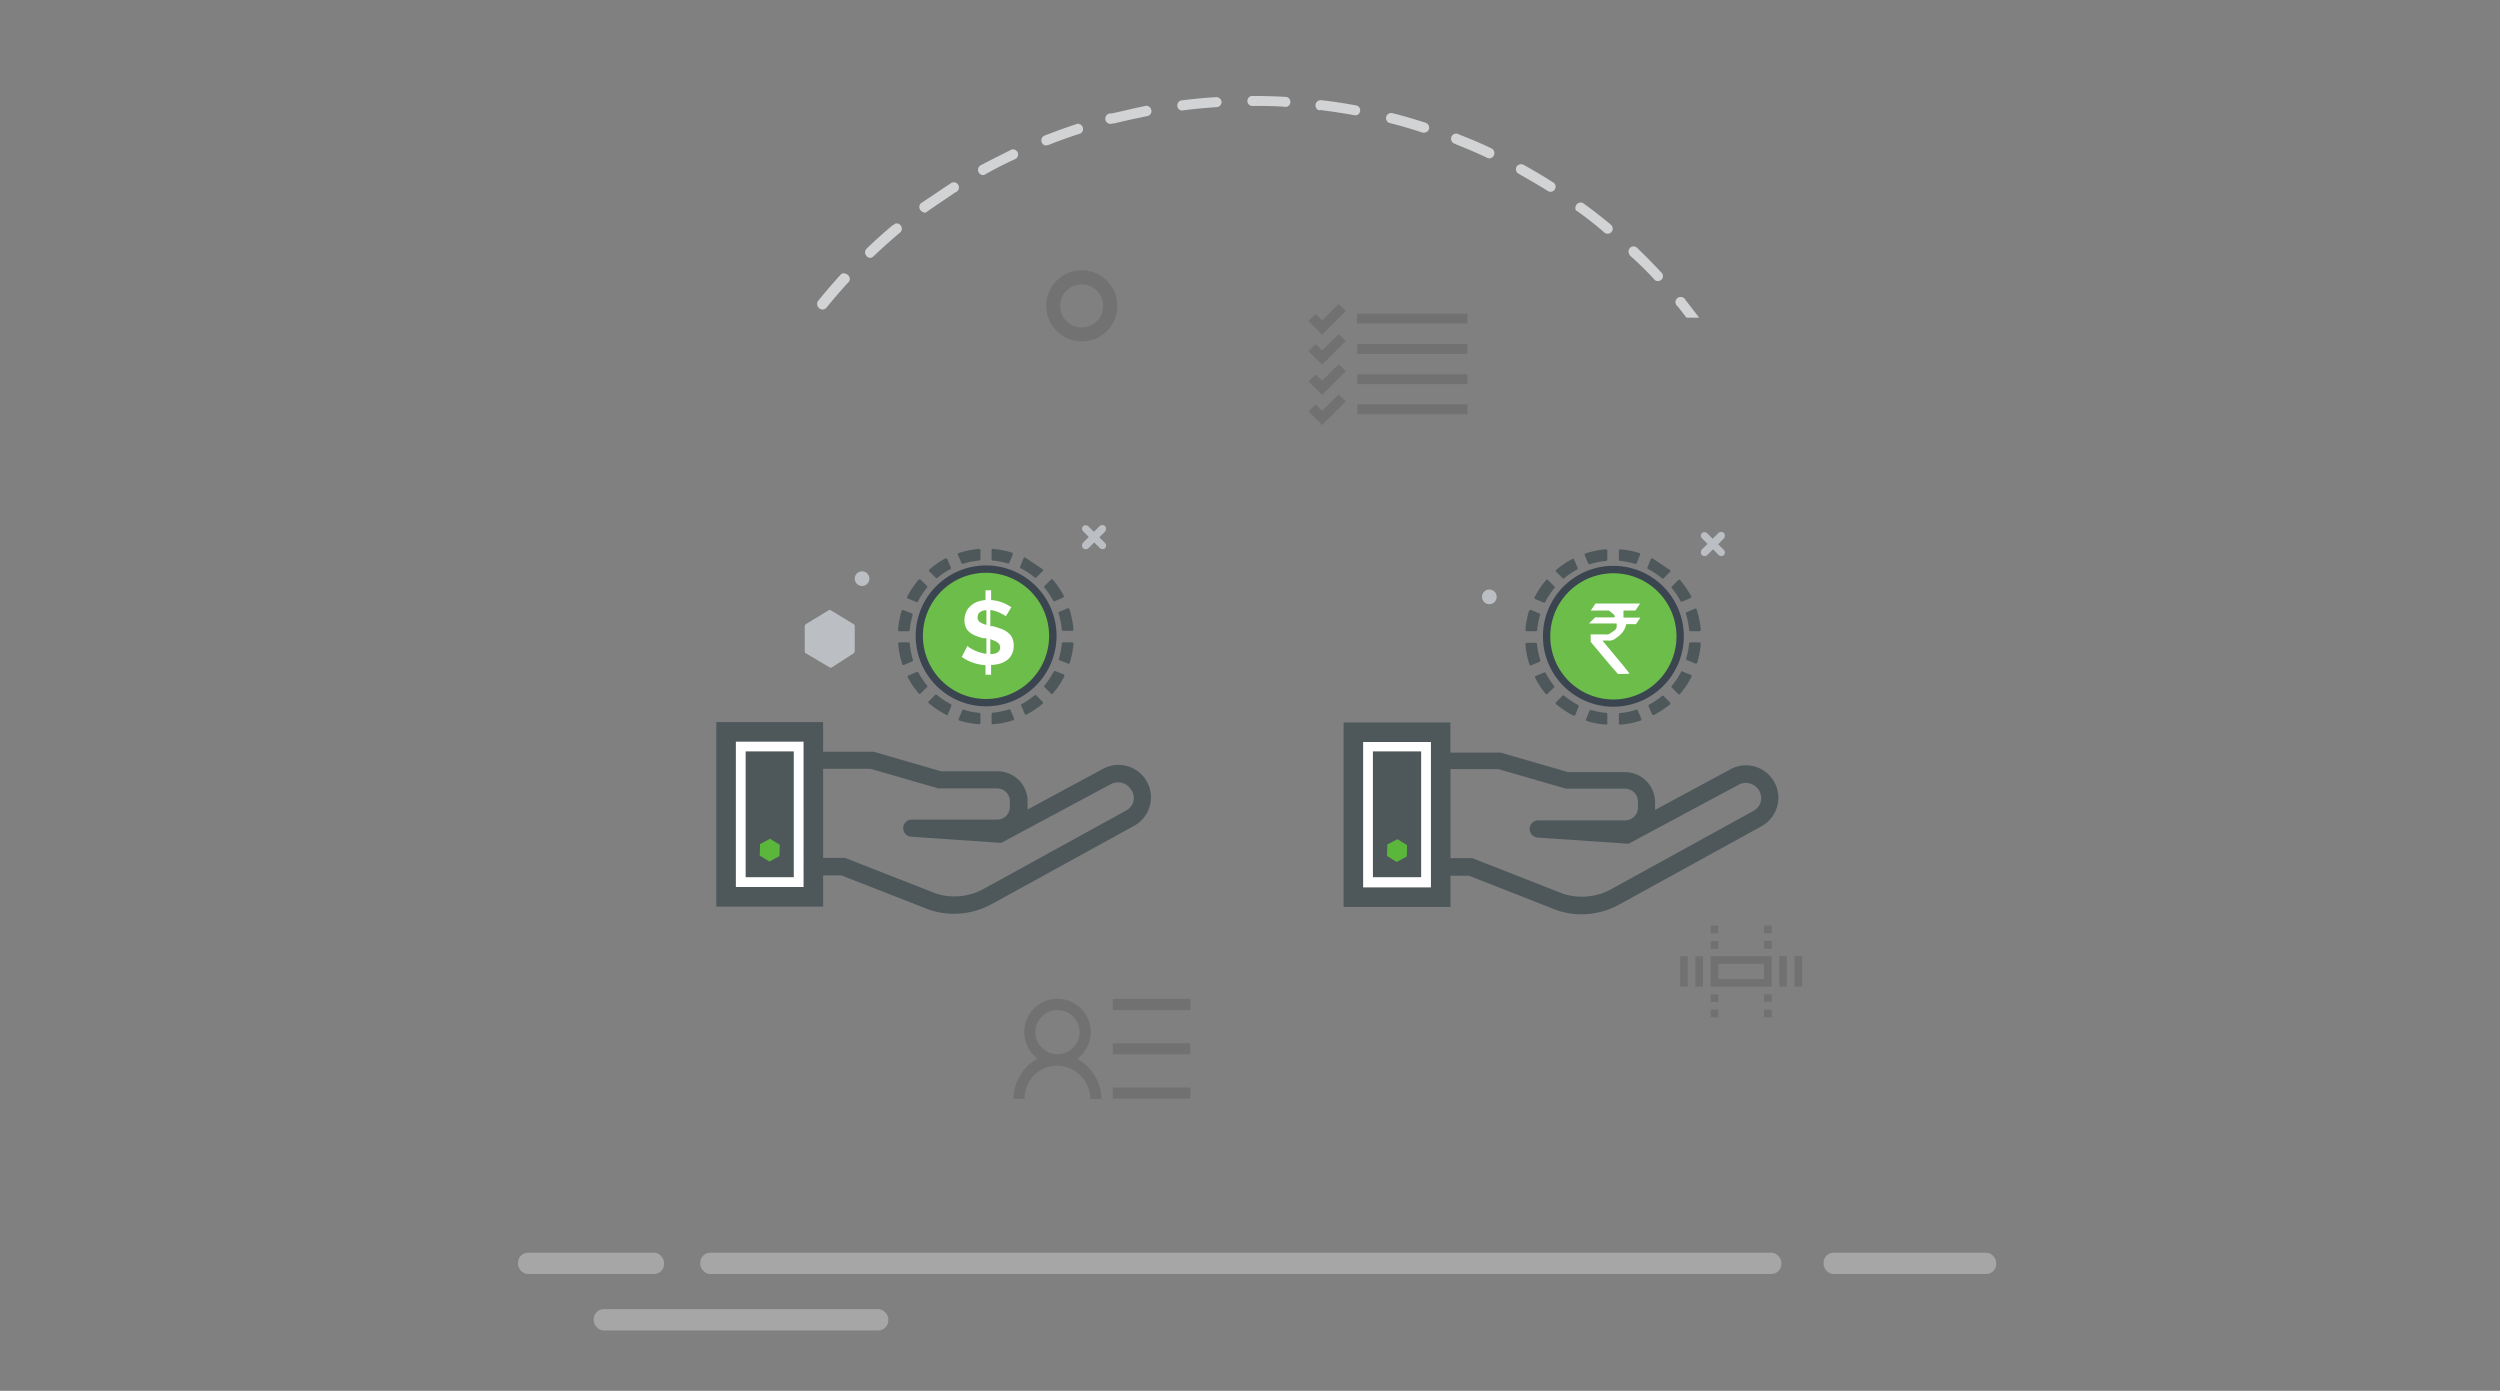 <svg xmlns="http://www.w3.org/2000/svg" viewBox="0 0 255.55 142.17"><rect x="0" y="0" width="255.55" height="142.17" fill="#808080" stroke="none"/><defs><style>.cls-1{fill:none;}.cls-2{opacity:0.5;}.cls-3{fill:#cbccce;}.cls-4{fill:#4e585a;}.cls-5{fill:#fff;}.cls-6{opacity:0.15;}.cls-13,.cls-7{fill:#231f20;}.cls-8{fill:#d2d3d4;}.cls-9{fill:#6dbd4b;}.cls-10{fill:#3b4550;}.cls-11{fill:#5bb73b;}.cls-12{fill:#bbbfc3;}.cls-13{opacity:0.15;}</style></defs><title>GratuityBenefits</title><g id="Layer_2" data-name="Layer 2"><g id="Layer_1-2" data-name="Layer 1"><rect class="cls-1" width="255.55" height="142.17"/><g class="cls-2"><rect class="cls-3" x="71.58" y="128.05" width="110.51" height="2.18" rx="1.02"/></g><g class="cls-2"><rect class="cls-3" x="186.41" y="128.05" width="17.64" height="2.18" rx="1.02"/></g><g class="cls-2"><rect class="cls-3" x="60.69" y="133.82" width="30.11" height="2.18" rx="1.02"/></g><g class="cls-2"><rect class="cls-3" x="52.95" y="128.05" width="14.93" height="2.18" rx="1.02"/></g><rect class="cls-4" x="75.22" y="75.81" width="6.92" height="14.86"/><path class="cls-5" d="M83.14,91.67H74.22V74.81h8.92Zm-6.92-2h4.92V76.81H76.22Z"/><rect class="cls-4" x="139.34" y="75.81" width="6.92" height="14.86"/><path class="cls-5" d="M147.27,91.67h-8.93V74.81h8.93Zm-6.93-2h4.93V76.81h-4.93Z"/><g class="cls-6"><path class="cls-7" d="M110.58,34.89a3.63,3.63,0,1,1,3.63-3.63A3.63,3.63,0,0,1,110.58,34.89Zm0-5.82a2.2,2.2,0,1,0,2.19,2.19A2.2,2.2,0,0,0,110.58,29.07Z"/></g><path class="cls-8" d="M120.79,11.29h.06c1.17-.15,2.36-.26,3.54-.34a.53.53,0,0,0,.48-.54.54.54,0,0,0-.54-.48c-1.2.07-2.41.19-3.62.34a.54.54,0,0,0-.34.68.53.53,0,0,0,.41.35Z"/><path class="cls-8" d="M113.76,12.62a.29.29,0,0,0,.13,0c1.15-.29,2.31-.53,3.47-.77a.53.53,0,0,0,.3-.7.55.55,0,0,0-.49-.34h0c-1.19.24-2.38.54-3.54.79a.54.54,0,0,0-.25,1.05.56.56,0,0,0,.38-.05Z"/><path class="cls-8" d="M127.94,10.83h.1c1.15,0,2.31,0,3.45.1h0a.52.52,0,0,0,.4-.63h0a.51.51,0,0,0-.36-.39h0c-1.16-.07-2.35-.1-3.52-.1h-.1a.53.53,0,0,0-.39.63v0a.52.52,0,0,0,.38.38Z"/><path class="cls-8" d="M106.93,14.84h.19c1.07-.43,2.22-.84,3.34-1.2a.54.54,0,0,0,.17-.74.56.56,0,0,0-.49-.25h0c-1.14.37-2.29.79-3.41,1.23a.53.53,0,0,0-.22.72h0a.5.5,0,0,0,.42.28Z"/><path class="cls-8" d="M88.92,26.36a.52.52,0,0,0,.35-.14c.85-.81,1.74-1.61,2.64-2.37a.54.54,0,0,0,.2-.74.52.52,0,0,0-.57-.26.55.55,0,0,0-.23.17h-.06c-.92.77-1.82,1.58-2.68,2.41a.54.54,0,0,0,0,.73A.55.55,0,0,0,88.92,26.36Z"/><path class="cls-8" d="M100.46,17.9a.4.4,0,0,0,.24-.07c1-.57,2.07-1.11,3.16-1.61a.54.54,0,0,0,.11-.74.53.53,0,0,0-.55-.2h0c-1.07.54-2.14,1.07-3.22,1.64a.54.54,0,0,0-.13.75A.55.55,0,0,0,100.46,17.9Z"/><path class="cls-8" d="M135,11.25c1.17.15,2.35.33,3.51.54h.1a.52.52,0,0,0,.09-1c-1.18-.22-2.38-.41-3.57-.54a.54.54,0,0,0-.65.41.55.55,0,0,0,.27.59A.54.54,0,0,0,135,11.25Z"/><path class="cls-8" d="M94.43,21.76a.54.54,0,0,0,.3-.1c1-.7,2-1.37,2.93-2A.53.53,0,0,0,98,19a.54.54,0,0,0-.68-.34.76.76,0,0,0-.19.12h0c-1,.65-2,1.34-3,2a.53.53,0,0,0,0,.75h0a.52.52,0,0,0,.35.18Z"/><path class="cls-8" d="M84.09,31.64a.56.56,0,0,0,.4-.2c.74-.91,1.52-1.82,2.32-2.68a.54.54,0,0,0-.24-.72A.55.55,0,0,0,86,28c-.81.89-1.6,1.8-2.36,2.74a.55.55,0,0,0,.07.74h0A.54.54,0,0,0,84.09,31.64Z"/><path class="cls-8" d="M169.17,28.64a.54.54,0,0,0,.74-.14h0a.54.54,0,0,0,0-.55c-.82-.89-1.67-1.75-2.54-2.59a.52.52,0,1,0-.77.7h0v.05A30.9,30.9,0,0,1,169.17,28.64Z"/><path class="cls-8" d="M172.3,30.68a.54.54,0,0,0-.71-.28.52.52,0,0,0-.28.69h0a.58.58,0,0,0,.18.23h0c.31.38.6.76.9,1.15h1.3C173.22,31.87,172.77,31.27,172.3,30.68Z"/><path class="cls-8" d="M164,23.77a.5.5,0,0,0,.33.12.53.53,0,0,0,.41-.19.54.54,0,0,0-.07-.73h0c-.92-.76-1.88-1.51-2.86-2.22a.54.54,0,0,0-.71.25h0a.57.57,0,0,0,0,.54h.06A34,34,0,0,1,164,23.77Z"/><path class="cls-8" d="M148.77,14.73c1.08.43,2.2.9,3.27,1.41a.59.59,0,0,0,.23.05.54.54,0,0,0,.23-1c-1.08-.53-2.21-1-3.33-1.43a.53.53,0,0,0-.74.11h0a.54.54,0,0,0,.12.75.77.77,0,0,0,.25.1Z"/><path class="cls-8" d="M155.21,17.75c1,.57,2.07,1.18,3.07,1.81a.52.52,0,0,0,.55-.87c-1-.65-2.07-1.27-3.1-1.85a.55.55,0,0,0-.71.2h0A.54.54,0,0,0,155.21,17.75Z"/><path class="cls-8" d="M142,12.56c1.15.29,2.29.62,3.42,1h.16a.54.54,0,0,0,.49-.36.53.53,0,0,0-.34-.65c-1.14-.37-2.3-.71-3.47-1a.53.53,0,0,0-.29,1Z"/><g id="NewGroupe0"><g id="NewGroup12-0"><path class="cls-4" d="M93.66,61.56a.13.13,0,0,0,.16-.06,7.44,7.44,0,0,1,.94-1.42.14.14,0,0,0,0-.18l-.66-.65a.13.13,0,0,0-.19,0A9,9,0,0,0,92.73,61a.13.13,0,0,0,.07.18l.86.35Z"/><path class="cls-4" d="M92.22,67.89a.14.14,0,0,0,.18.08l.85-.36a.14.14,0,0,0,.07-.16A7.88,7.88,0,0,1,93,65.79a.14.14,0,0,0-.13-.13h-.93a.14.14,0,0,0-.13.15,9.14,9.14,0,0,0,.42,2.08Z"/><path class="cls-4" d="M96.6,57.1A8.72,8.72,0,0,0,95,58.22a.12.12,0,0,0,0,.19l.65.65a.14.14,0,0,0,.18,0,7.51,7.51,0,0,1,1.31-.88.14.14,0,0,0,.06-.17l-.36-.85a.14.14,0,0,0-.18-.07Z"/><path class="cls-4" d="M92.18,62.39a9.1,9.1,0,0,0-.38,2,.14.14,0,0,0,.13.14h.93a.13.13,0,0,0,.13-.12,7.92,7.92,0,0,1,.3-1.54.13.13,0,0,0-.08-.16l-.86-.35a.13.13,0,0,0-.17.08Z"/><path class="cls-4" d="M107.62,59.25a.13.13,0,0,0-.19,0l-.66.65a.13.13,0,0,0,0,.18,8.11,8.11,0,0,1,.88,1.31.14.14,0,0,0,.17.06l.85-.36a.15.15,0,0,0,.07-.19,9.41,9.41,0,0,0-1.12-1.65Z"/><path class="cls-4" d="M98,56.53a.13.13,0,0,0-.08.18l.36.85a.14.14,0,0,0,.16.07,7.75,7.75,0,0,1,1.66-.33.13.13,0,0,0,.12-.13v-.93a.13.13,0,0,0-.14-.13,9.14,9.14,0,0,0-2.08.42Z"/><path class="cls-4" d="M101.5,56.11a.13.13,0,0,0-.14.13v.93a.13.13,0,0,0,.12.13,8.07,8.07,0,0,1,1.54.3.14.14,0,0,0,.16-.08l.35-.86a.13.13,0,0,0-.08-.17,8.63,8.63,0,0,0-2-.38Z"/><path class="cls-4" d="M104.81,57a.12.12,0,0,0-.18.07l-.35.85a.13.13,0,0,0,.06.17,7.77,7.77,0,0,1,1.42.94.12.12,0,0,0,.17,0h0l.66-.65a.13.13,0,0,0,0-.19"/><path class="cls-4" d="M107.87,68.59a.12.12,0,0,0-.16.06,8.32,8.32,0,0,1-.94,1.42.12.12,0,0,0,0,.17l.66.66a.13.13,0,0,0,.19,0,8.73,8.73,0,0,0,1.18-1.78.14.14,0,0,0-.07-.18l-.86-.34Z"/><path class="cls-4" d="M109.35,67.75a9,9,0,0,0,.38-1.94.15.15,0,0,0-.14-.15h-.92a.13.13,0,0,0-.13.13,8.07,8.07,0,0,1-.3,1.54.13.13,0,0,0,.08.16l.86.35a.13.13,0,0,0,.17-.09Z"/><path class="cls-4" d="M104.39,72.12l.36.86a.12.12,0,0,0,.18.06,8.67,8.67,0,0,0,1.65-1.11.13.13,0,0,0,0-.19l-.66-.66a.12.12,0,0,0-.17,0,8.17,8.17,0,0,1-1.31.89.12.12,0,0,0-.06.16Z"/><path class="cls-4" d="M109.31,62.26a.13.13,0,0,0-.18-.08l-.85.36a.13.13,0,0,0-.08.16,7.64,7.64,0,0,1,.34,1.66.12.12,0,0,0,.13.12h.92a.14.14,0,0,0,.14-.14,9,9,0,0,0-.42-2.08Z"/><path class="cls-4" d="M96.72,73.11A.14.14,0,0,0,96.9,73l.35-.86a.15.15,0,0,0-.06-.17,7.28,7.28,0,0,1-1.42-.94.14.14,0,0,0-.18,0l-.65.66a.12.12,0,0,0,0,.19,9.1,9.1,0,0,0,1.77,1.18Z"/><path class="cls-4" d="M93.91,70.89a.13.13,0,0,0,.19,0l.66-.66a.12.12,0,0,0,0-.17,8.11,8.11,0,0,1-.88-1.31.13.13,0,0,0-.17-.06l-.85.36a.14.14,0,0,0-.07.18,8.72,8.72,0,0,0,1.12,1.65Z"/><path class="cls-4" d="M98.51,72.55a.12.12,0,0,0-.16.08l-.35.85a.13.13,0,0,0,.08.18,9.08,9.08,0,0,0,2,.37.12.12,0,0,0,.14-.13V73a.12.12,0,0,0-.12-.13,7.92,7.92,0,0,1-1.54-.3Z"/><path class="cls-4" d="M103.66,73.44l-.36-.85a.13.13,0,0,0-.16-.08,7.77,7.77,0,0,1-1.66.34.12.12,0,0,0-.12.13v.92a.12.12,0,0,0,.14.13,8.62,8.62,0,0,0,2.08-.41.14.14,0,0,0,.08-.18Z"/></g></g><path class="cls-9" d="M100.79,58.18A6.82,6.82,0,1,0,107.62,65,6.82,6.82,0,0,0,100.79,58.18Z"/><path class="cls-10" d="M100.79,72.2A7.2,7.2,0,1,1,108,65,7.21,7.21,0,0,1,100.79,72.2Zm0-13.65A6.45,6.45,0,1,0,107.24,65,6.46,6.46,0,0,0,100.79,58.55Z"/><path class="cls-5" d="M102.81,63a1.4,1.4,0,0,0-.22-.16l-.37-.19a2.75,2.75,0,0,0-.46-.18,3.12,3.12,0,0,0-.53-.11V64l.23,0c.33.09.63.19.9.29a2.35,2.35,0,0,1,.68.38,1.61,1.61,0,0,1,.43.54,1.81,1.81,0,0,1,.15.78,1.89,1.89,0,0,1-.19.89,1.63,1.63,0,0,1-.5.6,2.17,2.17,0,0,1-.73.36,3.68,3.68,0,0,1-.89.13v1h-.57V68a5.18,5.18,0,0,1-1.29-.26,4.73,4.73,0,0,1-1.14-.59l.58-1.12a1.85,1.85,0,0,0,.26.2,3.49,3.49,0,0,0,.44.24c.18.08.37.15.58.22a2.87,2.87,0,0,0,.66.14V65.24l-.17,0-.17,0a5.84,5.84,0,0,1-.84-.29,2,2,0,0,1-.59-.37,1.3,1.3,0,0,1-.35-.49,1.66,1.66,0,0,1-.12-.66,2.08,2.08,0,0,1,.16-.85,1.84,1.84,0,0,1,.46-.64,2.23,2.23,0,0,1,.68-.42,3,3,0,0,1,.85-.18v-1h.57v1a3.79,3.79,0,0,1,1.15.25,4.66,4.66,0,0,1,.92.48Zm-2.88.1a.55.55,0,0,0,.22.48,2.31,2.31,0,0,0,.68.3V62.37Q99.93,62.43,99.93,63.12Zm2.3,3.07a.57.57,0,0,0-.27-.5,2.8,2.8,0,0,0-.73-.33v1.52C101.89,66.86,102.23,66.63,102.23,66.19Z"/><g id="NewGroupe0-2" data-name="NewGroupe0"><g id="NewGroup12-0-2" data-name="NewGroup12-0"><path class="cls-4" d="M157.78,61.6a.15.15,0,0,0,.17-.06,7.28,7.28,0,0,1,.94-1.42.14.14,0,0,0,0-.18l-.66-.65a.12.12,0,0,0-.19,0,9.1,9.1,0,0,0-1.18,1.77.14.14,0,0,0,.07.18l.86.35Z"/><path class="cls-4" d="M156.34,67.93a.14.14,0,0,0,.18.08l.85-.36a.13.13,0,0,0,.08-.16,7.77,7.77,0,0,1-.34-1.66.12.12,0,0,0-.13-.12h-.92a.12.12,0,0,0-.13.14,8.62,8.62,0,0,0,.41,2.08Z"/><path class="cls-4" d="M160.72,57.14a8.72,8.72,0,0,0-1.65,1.12.13.13,0,0,0,0,.19l.66.65a.12.12,0,0,0,.17,0,8.11,8.11,0,0,1,1.31-.88.13.13,0,0,0,.06-.17l-.36-.85a.14.14,0,0,0-.18-.07Z"/><path class="cls-4" d="M156.3,62.43a9.08,9.08,0,0,0-.37,1.95.12.12,0,0,0,.13.14H157a.12.12,0,0,0,.13-.12,7.92,7.92,0,0,1,.3-1.54.12.12,0,0,0-.08-.16l-.85-.35a.13.13,0,0,0-.18.08Z"/><path class="cls-4" d="M171.74,59.3a.12.12,0,0,0-.19,0l-.65.65a.14.14,0,0,0,0,.18,7.51,7.51,0,0,1,.88,1.31.14.14,0,0,0,.17.06l.85-.36a.14.14,0,0,0,.07-.18,8.72,8.72,0,0,0-1.12-1.65Z"/><path class="cls-4" d="M162.07,56.57a.14.14,0,0,0-.08.18l.36.85a.14.14,0,0,0,.16.07,7.88,7.88,0,0,1,1.66-.33.14.14,0,0,0,.13-.13v-.93a.14.14,0,0,0-.15-.13,9.14,9.14,0,0,0-2.08.42Z"/><path class="cls-4" d="M165.62,56.15a.14.14,0,0,0-.14.13v.93a.13.13,0,0,0,.12.13,7.92,7.92,0,0,1,1.54.3.13.13,0,0,0,.16-.08l.35-.86a.13.13,0,0,0-.08-.17,9.1,9.1,0,0,0-1.95-.38Z"/><path class="cls-4" d="M168.93,57.08a.13.13,0,0,0-.18.07l-.35.85a.14.14,0,0,0,.06.17,7.44,7.44,0,0,1,1.42.94.13.13,0,0,0,.18,0h0l.65-.65a.13.13,0,0,0,0-.19"/><path class="cls-4" d="M172,68.63a.13.13,0,0,0-.17.06,7.77,7.77,0,0,1-.94,1.42.12.12,0,0,0,0,.17l.65.66a.13.13,0,0,0,.19,0,9,9,0,0,0,1.18-1.77.12.12,0,0,0-.07-.18l-.85-.35Z"/><path class="cls-4" d="M173.47,67.8a8.63,8.63,0,0,0,.38-2,.13.13,0,0,0-.13-.14h-.93a.13.13,0,0,0-.13.12,8.07,8.07,0,0,1-.3,1.54.14.14,0,0,0,.08.16l.86.35a.13.13,0,0,0,.17-.08Z"/><path class="cls-4" d="M168.51,72.17l.36.85a.15.15,0,0,0,.19.07A10,10,0,0,0,170.71,72a.13.13,0,0,0,0-.19l-.65-.66a.13.13,0,0,0-.18,0,8.11,8.11,0,0,1-1.31.88.14.14,0,0,0-.06.17Z"/><path class="cls-4" d="M173.43,62.3a.13.13,0,0,0-.18-.08l-.85.36a.14.14,0,0,0-.07.16,7.75,7.75,0,0,1,.33,1.66.13.13,0,0,0,.13.12h.93a.13.13,0,0,0,.13-.14,9,9,0,0,0-.42-2.08Z"/><path class="cls-4" d="M160.85,73.15a.14.14,0,0,0,.18-.07l.34-.86a.12.12,0,0,0-.06-.16,8.32,8.32,0,0,1-1.42-.94.12.12,0,0,0-.17,0l-.66.66a.13.13,0,0,0,0,.19,8.73,8.73,0,0,0,1.78,1.18Z"/><path class="cls-4" d="M158,70.93a.13.13,0,0,0,.19,0l.66-.66a.12.12,0,0,0,0-.17A8.17,8.17,0,0,1,158,68.8a.12.12,0,0,0-.16-.06l-.86.36a.12.12,0,0,0-.06.18A8.67,8.67,0,0,0,158,70.93Z"/><path class="cls-4" d="M162.63,72.59a.13.13,0,0,0-.16.08l-.35.86a.13.13,0,0,0,.09.17,8.43,8.43,0,0,0,1.94.37.13.13,0,0,0,.15-.13V73a.13.13,0,0,0-.13-.13,8.07,8.07,0,0,1-1.54-.3Z"/><path class="cls-4" d="M167.78,73.48l-.36-.85a.13.13,0,0,0-.16-.08,7.64,7.64,0,0,1-1.66.34.12.12,0,0,0-.12.13v.92a.13.13,0,0,0,.14.13,8.52,8.52,0,0,0,2.08-.41.13.13,0,0,0,.08-.18Z"/></g></g><path class="cls-9" d="M164.92,58.22A6.82,6.82,0,1,0,171.74,65,6.82,6.82,0,0,0,164.92,58.22Z"/><path class="cls-10" d="M164.92,72.24a7.2,7.2,0,1,1,7.2-7.2A7.21,7.21,0,0,1,164.92,72.24Zm0-13.64A6.45,6.45,0,1,0,171.37,65,6.45,6.45,0,0,0,164.92,58.6Z"/><polygon class="cls-11" points="143.83 86.39 142.84 85.78 141.81 86.33 141.78 87.5 142.77 88.11 143.8 87.55 143.83 86.39"/><path class="cls-5" d="M165.39,68.9,164.6,68l-2-2.39a.1.1,0,0,1,0-.07v-.69h1.57a.54.54,0,0,0,.22,0,3.65,3.65,0,0,0,.64-.41.52.52,0,0,0,.22-.32,2.54,2.54,0,0,0,0-.39s-.05,0-.07,0h-2.8l.05,0,.62-.62a.21.21,0,0,1,.11,0h1.77c.12,0,.17-.08.11-.19a.76.76,0,0,0-.11-.14l-.46-.37a.13.13,0,0,0-.09,0h-1.77l.48-.72h4.56l-.43.65a.14.14,0,0,1-.13.07h-1.05c-.07,0-.09,0-.09.08v.56c0,.06,0,.08.09.08h1.6a.33.33,0,0,1,0,.06l-.41.61a.1.1,0,0,1-.1,0h-.89a2.15,2.15,0,0,1-.36.8,2.92,2.92,0,0,1-.74.66,1,1,0,0,1-.74.22,5,5,0,0,0-.55,0,.21.21,0,0,1,0,.06L165.9,68l.65.82,0,.05Z"/><rect class="cls-1" x="75.22" y="75.81" width="6.92" height="14.86"/><rect class="cls-1" x="139.34" y="75.85" width="6.92" height="14.86"/><path class="cls-1" d="M177.72,80.18l-11.19,6-9.23-.63h0a.88.88,0,0,1,0-1.76h8.88a1.31,1.31,0,0,0,1.31-1.31V82a1.32,1.32,0,0,0-1.31-1.32h-6l-6.91-2h-4.9v9.1h2.23l9.25,3.63a6.24,6.24,0,0,0,4.93-.45l14.54-8a1.53,1.53,0,0,0,.78-1,1.57,1.57,0,0,0-2.28-1.72Z"/><path class="cls-4" d="M181.13,79.57a3.31,3.31,0,0,0-4.24-.94l-7.71,4.16c0-.09,0-.18,0-.28V82a3.07,3.07,0,0,0-3.07-3.07h-5.8l-6.91-2h-5.14V73.85H137.34V92.71h10.93V89.52h1.89l9,3.53h0a7.76,7.76,0,0,0,2.51.41,8,8,0,0,0,3.85-1l14.54-8a3.33,3.33,0,0,0,1.65-2.22A3.29,3.29,0,0,0,181.13,79.57ZM146.27,90.71h-6.93V75.85h6.93ZM180,81.9a1.53,1.53,0,0,1-.78,1l-14.54,8a6.24,6.24,0,0,1-4.93.45l-9.25-3.63h-2.23v-9.1h4.9l6.91,2h6A1.32,1.32,0,0,1,167.43,82v.55a1.31,1.31,0,0,1-1.31,1.31h-8.88a.88.88,0,0,0,0,1.76h0l9.23.63,11.19-6A1.57,1.57,0,0,1,180,81.9Z"/><path class="cls-1" d="M113.6,80.14l-11.2,6-9.23-.63h0a.88.88,0,0,1,0-1.75H102a1.31,1.31,0,0,0,1.31-1.31v-.56A1.32,1.32,0,0,0,102,80.6H96l-6.91-2h-4.9v9.1h2.23l9.26,3.63a6.17,6.17,0,0,0,4.92-.46l14.55-8a1.57,1.57,0,0,0,.5-2.32A1.56,1.56,0,0,0,113.6,80.14Z"/><rect class="cls-1" x="75.22" y="75.81" width="6.92" height="14.86"/><path class="cls-4" d="M117,79.53a3.32,3.32,0,0,0-4.25-.94l-7.71,4.16a2.62,2.62,0,0,0,0-.28v-.56A3.07,3.07,0,0,0,102,78.84H96.2l-6.91-2H84.14V73.81H73.22V92.67H84.14V89.48H86L95,93h0a8,8,0,0,0,6.35-.57l14.55-8A3.32,3.32,0,0,0,117,79.53ZM82.14,90.67H75.22V75.81h6.92Zm33.74-8.81a1.58,1.58,0,0,1-.78,1l-14.55,8a6.17,6.17,0,0,1-4.92.46l-9.26-3.63H84.14v-9.1H89l6.91,2h6a1.32,1.32,0,0,1,1.32,1.31v.56A1.31,1.31,0,0,1,102,83.78H93.11a.88.88,0,0,0,0,1.75h0l9.23.63,11.2-6a1.56,1.56,0,0,1,2,.44A1.58,1.58,0,0,1,115.88,81.86Z"/><polygon class="cls-11" points="79.71 86.35 78.71 85.74 77.69 86.29 77.66 87.46 78.65 88.07 79.67 87.51 79.71 86.35"/><path class="cls-12" d="M84.92,62.38l2.32,1.41a.25.25,0,0,1,.13.23v2.53a.31.31,0,0,1-.14.25l-2.18,1.41a.24.24,0,0,1-.26,0l-2.4-1.42a.26.26,0,0,1-.13-.23V64.05a.32.32,0,0,1,.16-.28l2.29-1.39A.2.2,0,0,1,84.92,62.38Z"/><circle class="cls-12" cx="88.12" cy="59.15" r="0.75"/><circle class="cls-12" cx="152.24" cy="61.01" r="0.75"/><rect class="cls-12" x="174.69" y="54.02" width="0.79" height="3.18" rx="0.4" transform="translate(90.61 -107.52) rotate(45)"/><rect class="cls-12" x="174.72" y="54.02" width="0.74" height="3.18" rx="0.37" transform="translate(338.22 -28.87) rotate(135)"/><rect class="cls-12" x="111.44" y="53.32" width="0.79" height="3.18" rx="0.4" transform="translate(71.58 -63) rotate(45)"/><rect class="cls-12" x="111.46" y="53.32" width="0.74" height="3.18" rx="0.37" transform="translate(229.74 14.66) rotate(135)"/><path class="cls-13" d="M135.15,32.75l1.69-1.68.72.72-2.41,2.41-1.39-1.38.72-.73Zm0,3.08,1.69-1.68.72.72-2.41,2.41-1.39-1.38.72-.73Zm0,3.08,1.69-1.68.72.72-2.41,2.41L133.76,39l.72-.72Zm0,3.08,1.69-1.68.72.72-2.41,2.42-1.39-1.39.72-.72Zm3.59-9.92H150v1h-11.3Zm0,4.11v-1H150v1Zm0,3.08v-1H150v1Zm0,3.08v-1H150v1Z"/><path class="cls-13" d="M171.74,100.86V97.74h.78v3.12Zm1.56,0V97.74h.78v3.12Zm2.34-6.24v.78h-.78v-.78Zm0,1.56V97h-.78v-.78Zm-.78,4.68V97.74h6.24v3.12Zm0,1.56v-.78h.78v.78Zm0,1.56v-.78h.78V104Zm.78-5.46v1.56h4.68V98.52Zm4.68-3.12v-.78h.78v.78Zm0,1.56v-.78h.78V97Zm0,5.46v-.78h.78v.78Zm0,1.56v-.78h.78V104Zm1.56-3.12V97.74h.78v3.12Zm1.56-3.12h.78v3.12h-.78Z"/><path class="cls-13" d="M110.11,108.24a4.71,4.71,0,0,1,1,.72,4.54,4.54,0,0,1,.79,1,4.1,4.1,0,0,1,.5,1.13,4.34,4.34,0,0,1,.18,1.25h-1.13a3.25,3.25,0,0,0-.27-1.32,3.49,3.49,0,0,0-.73-1.08,3.55,3.55,0,0,0-1.08-.73,3.34,3.34,0,0,0-2.63,0,3.67,3.67,0,0,0-1.08.73A3.49,3.49,0,0,0,105,111a3.25,3.25,0,0,0-.27,1.32h-1.13a4.34,4.34,0,0,1,.18-1.25,4.1,4.1,0,0,1,.5-1.13,4.54,4.54,0,0,1,.79-1,4.71,4.71,0,0,1,1-.72,3.35,3.35,0,0,1-1-1.2,3.29,3.29,0,0,1-.37-1.53,3.25,3.25,0,0,1,.27-1.32,3.49,3.49,0,0,1,.73-1.08,3.67,3.67,0,0,1,1.08-.73,3.34,3.34,0,0,1,2.63,0,3.55,3.55,0,0,1,1.08.73,3.49,3.49,0,0,1,.73,1.08,3.25,3.25,0,0,1,.27,1.32,3.29,3.29,0,0,1-.37,1.53A3.35,3.35,0,0,1,110.11,108.24Zm-4.28-2.73a2.2,2.2,0,0,0,.18.88,2.37,2.37,0,0,0,.49.71,2.25,2.25,0,0,0,1.6.67,2.19,2.19,0,0,0,.87-.18,2.14,2.14,0,0,0,.72-.49,2.37,2.37,0,0,0,.49-.71,2.24,2.24,0,0,0,0-1.76,2.55,2.55,0,0,0-.49-.72,2.27,2.27,0,0,0-.72-.48,2.19,2.19,0,0,0-.87-.18,2.13,2.13,0,0,0-.88.18,2.27,2.27,0,0,0-.72.48,2.55,2.55,0,0,0-.49.72A2.2,2.2,0,0,0,105.83,105.51Zm15.84-3.4v1.14h-7.92v-1.14Zm-7.92,4.53h7.92v1.13h-7.92Zm0,4.53h7.92v1.13h-7.92Z"/></g></g></svg>